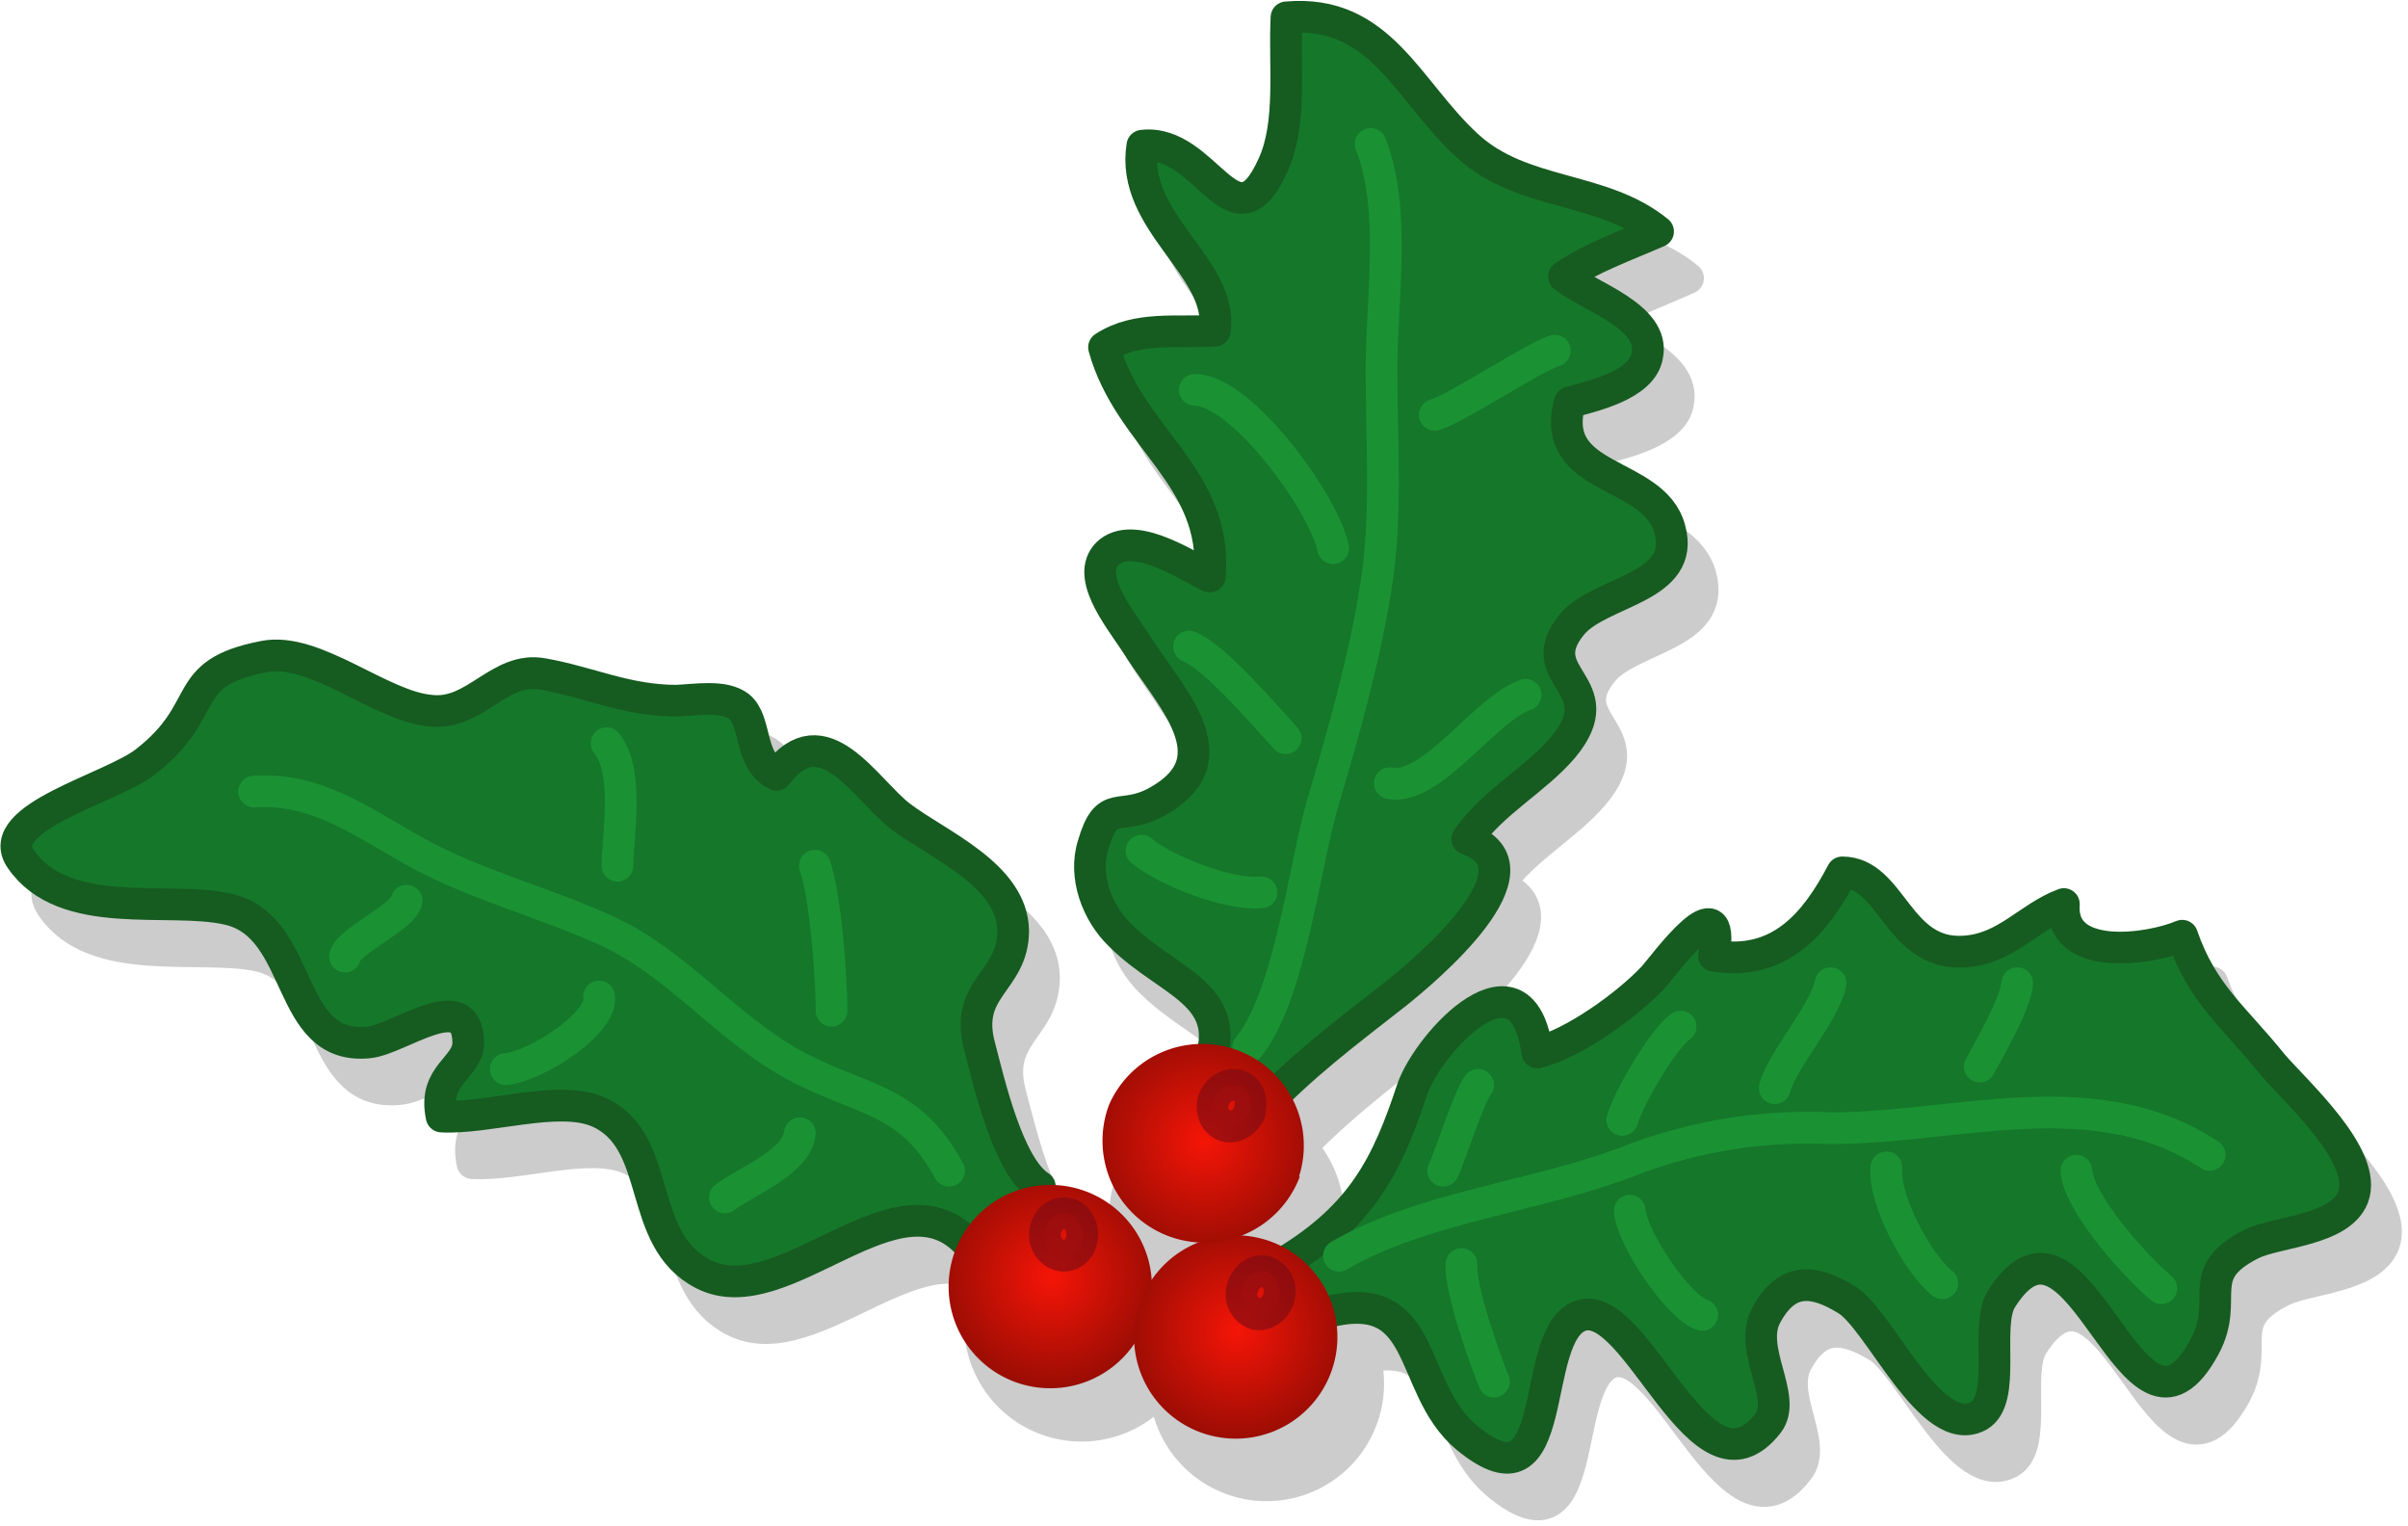 <svg xmlns="http://www.w3.org/2000/svg" xmlns:xlink="http://www.w3.org/1999/xlink" width="385" height="244" stroke-linecap="round" stroke-linejoin="round" stroke-miterlimit="10" clip-rule="evenodd" viewBox="0 0 289 183"><linearGradient id="a"><stop offset="0" stop-color="#f51507"/><stop offset="1" stop-color="#940c04"/></linearGradient><radialGradient xlink:href="#a" id="c" cx="126.1" cy="153.2" r="14.1" gradientUnits="userSpaceOnUse"/><radialGradient xlink:href="#a" id="d" cx="148.5" cy="159.6" r="14.1" gradientUnits="userSpaceOnUse"/><radialGradient xlink:href="#a" id="e" cx="81.1" cy="303.4" r="3.7" gradientTransform="matrix(3.847 0 0 3.847 -167.5 -1030.3)" gradientUnits="userSpaceOnUse"/><clipPath id="b"><path d="M0 0h288.3v182.4H0z"/></clipPath><g clip-path="url(#b)"><g stroke="#000" stroke-width="3.8" opacity=".2"><path d="M128.5 148c-3.8-2.5-6.1-12.6-7.2-16.7-2-7.3 4-7.9 4-14.1-.1-6.7-9-10.2-13.5-13.7-4.2-3.2-9.4-12.4-14.9-5-3.4-1.7-2.3-6.4-4.5-8.1-1.8-1.5-5.2-.8-7.5-.8-6 0-10.4-2.2-16-3.2-5.3-1-8.1 5-13.5 4.5-6-.6-13.9-7.8-20-6.6-10.5 2-6.1 6.3-14.2 12.7-4 3.2-18.5 6.6-15 11.7 5.1 7.5 17.8 4.4 24.8 5.9 9.3 2 6.8 17.1 17 16 3.7-.4 11.8-6.8 11.9 0 0 3.2-4.3 3.9-3.2 8.9 5.6.3 13.9-2.6 18.7-.6 8 3.4 4.5 15.3 12.7 19.5 9.7 5 23.5-13.2 32-3.4M147.7 135.7c5.7-10.8-3.5-11.8-9.6-18-2.7-2.6-4.4-7-3.2-10.8 1.7-5.8 3.2-2.6 7.7-5.1 9.3-5.3 1.4-12.7-2.7-19.2-2-3-6.3-8.3-3-10.8 3.3-2.6 9.7 2 12 3 1-12-9.7-16.7-12.7-27.6 4-2.5 8.7-1.7 13.3-2 1.1-7.5-10.2-13-8.8-22.2 7.8-.9 11 12.8 15.8 2.3 2.3-5 1.3-12 1.6-17.7 11.3-1 14.5 8.8 21.7 15.4 6.6 6.1 16.2 4.8 22.8 10.3-3.8 1.7-8 3.2-11.2 5.5 3 2.3 11 4.7 10 9.5-.6 3.5-6.8 4.8-9.3 5.5-2.6 9.6 10 8.1 12 15.2s-8.3 7.4-11.7 11.4c-5.3 6.4 5.2 7.2-1.1 14.8-3.3 3.9-8.5 6.6-11.5 11 9.7 3.4-5 15.7-8.6 18.5-6 4.7-11.4 8.8-16.4 14.3M158 157c9.2-5.7 12.2-11.7 15.2-20.8 1.9-5.7 13.2-17.7 15-4.4 4.3-1 10.8-5.7 13.9-9 1.3-1.4 8.8-11.9 7.2-2.5 8 1.2 12.3-4 15.4-10 6.1-.2 6.7 10 14.7 9.4 5-.3 7.7-4.1 12-5.7-.5 7 10.2 5.5 14.1 3.8 2.5 7 6.3 9.8 11 15.4 2.6 3.3 11.5 11.1 9.6 16-1.6 4-9.2 4.1-12.2 5.6-7.2 3.6-2.5 6.5-5.6 12.4-8.8 16.1-15-20.7-24.4-5.8-2 3.3.7 12.1-2.7 14-5.8 3.2-12-11.8-16-14-3.9-2.3-7-2.7-9.5 1.9-2.3 4.1 2.6 9.9.1 13-8 10.5-15.6-15.1-22.4-12.9-6.4 2.2-2 24.3-13.7 14.6-7.4-6.2-4.4-18.9-17.9-14.7" opacity="1"/><g opacity="1"><path d="M142 158.8a12.2 12.2 0 1 1-24.4 0 12.2 12.2 0 0 1 24.3 0z" opacity="1"/><path d="M133.6 153.7c0 1.4-1 2.6-2.3 2.6-1.2 0-2.2-1.2-2.2-2.6 0-1.4 1-2.6 2.2-2.6 1.3 0 2.3 1.2 2.3 2.6z" opacity="1"/></g><g opacity="1"><path d="M164 168.2a12.2 12.2 0 1 1-23.6-6 12.2 12.2 0 0 1 23.6 6z" opacity="1"/><path d="M157.2 161.2c-.4 1.4-1.6 2.2-2.8 2-1.2-.4-2-1.7-1.6-3 .4-1.5 1.6-2.3 2.8-2 1.2.3 2 1.6 1.6 3z" opacity="1"/></g><g opacity="1"><path d="M159 149a12.2 12.2 0 1 1-22.7-8.6A12.2 12.2 0 0 1 159 149z" opacity="1"/><path d="M153.1 141.3c-.5 1.3-1.8 2-3 1.6-1.2-.4-1.7-1.9-1.2-3.2.5-1.3 1.8-2 3-1.6 1.2.4 1.7 1.9 1.2 3.2z" opacity="1"/></g><path d="M34.2 100.5c7.5-.5 13 3.7 19.2 7.2 7.2 4 15.4 6 23 9.5 8.5 3.9 14.3 11.5 22.4 16 8.2 4.5 14 4 18.8 12.8M164.4 156.3c10.1-6 24-7.2 35.2-11.6a59.4 59.4 0 0 1 23.8-3.8c15.2 0 31.7-5.8 45.5 3.2M153.5 131.3c4.9-6 6.7-21.4 8.8-28.9 2.4-8.5 5.1-17.4 6.5-26.3 1.4-8.4.7-17.6.7-26.3 0-8.3 1.8-19.2-1.3-26.9M170.5 99.5c5 1 11.5-9 16.3-10.6M158 94c-2.3-2.4-8.5-9.6-11.6-10.8" opacity="1"/><path d="M163.7 71.3c-1.1-5.3-11-19-16.6-19M198.4 140c.7-2.7 4.8-9.7 7-11.3M216.6 136c1-3.2 6.1-9 6.8-12.4M199.3 150.8c.2 3.2 5.8 11.6 8.7 12.5M230 145.7c-.3 3.8 3.8 11.4 6.8 13.8M252.9 146c.3 4 7.2 11.6 10.2 14.1M241.3 133.5c1.3-2.4 4.2-7.3 4.5-10M176.9 146c.8-1.8 3-8.7 4.1-10.3M179.1 157.2c-.2 3 2.8 11.5 3.9 14.1M99.6 141.5c-.3 3.5-6.4 5.8-9 7.7M103.5 126.8c0-4-.7-13.6-2-17.3M77.8 109.5c.1-4.1 1.4-11.4-1.3-14.8M75.6 125.2c.5 3.2-7.6 8.3-11.3 8.6M52.5 113.6c-.4 2-7 4.8-7.4 6.8M176 55.3c2.4-.7 12-7 14.3-7.7M155 112.7c-3.8.3-11.6-2.8-14.4-5.2" opacity="1"/></g><path fill="#15772a" stroke="#165b20" stroke-width="3.8" d="M124.8 142.3c-3.8-2.4-6.1-12.5-7.2-16.7-2-7.2 4-7.8 4-14-.1-6.7-9-10.3-13.5-13.7-4.2-3.2-9.3-12.5-14.9-5-3.4-1.7-2.3-6.4-4.5-8.2-1.8-1.4-5.2-.8-7.5-.7-6 0-10.4-2.2-16-3.2-5.3-1-8.1 5-13.5 4.4-6-.5-13.9-7.7-20-6.5-10.4 2-6.1 6.3-14.2 12.6-4 3.2-18.5 6.7-15 11.7 5.2 7.6 17.8 4.4 24.8 6 9.3 2 6.8 17.1 17 16 3.7-.4 11.8-6.8 11.9 0 0 3.1-4.3 3.8-3.2 8.9 5.6.3 13.9-2.6 18.7-.6 8 3.4 4.5 15.3 12.7 19.5 9.7 5 23.5-13.3 32-3.4M144 130.1c5.7-10.8-3.5-11.8-9.6-18-2.7-2.6-4.4-7-3.2-10.8 1.7-5.8 3.2-2.7 7.7-5.2 9.3-5.2 1.4-12.6-2.7-19.2-2-3-6.2-8.2-3-10.8 3.3-2.5 9.7 2 12 3 1-12-9.7-16.6-12.7-27.5 4-2.6 8.8-1.7 13.3-2 1.1-7.6-10.2-13-8.7-22.2 7.7-.9 11 12.8 15.7 2.3 2.3-5 1.3-12 1.6-17.7 11.3-1 14.5 8.8 21.7 15.4 6.6 6.1 16.2 4.8 22.9 10.3-3.9 1.7-8.1 3.2-11.3 5.4 3 2.4 11 4.8 10 9.5-.6 3.6-6.8 4.9-9.3 5.6-2.6 9.6 10.1 8.1 12 15.2 2 7.1-8.3 7.4-11.7 11.4-5.3 6.4 5.2 7.2-1.1 14.8-3.3 3.9-8.5 6.6-11.5 11 9.7 3.4-5 15.7-8.5 18.5-6 4.7-11.5 8.8-16.5 14.2"/><path fill="none" stroke="#1a9234" stroke-width="3.8" d="M149.8 125.6c4.9-5.9 6.7-21.3 8.8-28.8 2.5-8.5 5.1-17.4 6.5-26.3 1.4-8.4.7-17.6.7-26.3 0-8.3 1.8-19.2-1.3-27"/><path fill="#15772a" stroke="#165b20" stroke-width="3.8" d="M154.3 151.3c9.2-5.6 12.2-11.6 15.2-20.7 2-5.7 13.2-17.7 15-4.4 4.3-1 10.8-5.7 13.9-9 1.3-1.4 8.8-11.9 7.3-2.6 7.9 1.3 12.2-3.9 15.4-10 6 0 6.6 10 14.6 9.5 5.1-.3 7.7-4.1 12-5.7-.5 7 10.2 5.5 14.2 3.8 2.4 7 6.3 9.8 10.8 15.4 2.8 3.3 11.6 11.1 9.7 16-1.6 4-9.2 4.1-12.2 5.6-7.1 3.6-2.5 6.5-5.6 12.3-8.7 16.2-15-20.6-24.4-5.7-2 3.2.7 12-2.7 14-5.8 3.2-12-11.8-16-14-3.8-2.3-7-2.7-9.5 1.9-2.3 4.1 2.6 9.9.2 13-8.1 10.4-15.7-15.2-22.5-12.9-6.4 2.2-2 24.3-13.7 14.6-7.4-6.2-4.3-18.9-17.9-14.7"/><path fill="none" stroke="#1a9234" stroke-width="3.8" d="M160.7 150.6c10.1-5.9 24-7.1 35.2-11.5a59.5 59.5 0 0 1 23.8-3.8c15.2 0 31.7-5.9 45.5 3.2"/><path fill="url(#c)" d="M138.2 153.2a12.2 12.2 0 1 1-24.3 0 12.2 12.2 0 0 1 24.3 0z"/><path fill="#e41407" stroke="#770b14" stroke-width="3.8" d="M129.9 148c0 1.5-1 2.6-2.2 2.6s-2.3-1.1-2.3-2.5 1-2.6 2.3-2.6 2.2 1.2 2.2 2.6z" opacity=".6"/><path fill="url(#d)" d="M160.3 162.6a12.2 12.2 0 1 1-23.6-6 12.2 12.2 0 0 1 23.6 6z"/><path fill="#e41407" stroke="#770b14" stroke-width="3.8" d="M153.5 155.6c-.4 1.4-1.6 2.2-2.8 2-1.2-.4-2-1.7-1.6-3.1.4-1.4 1.6-2.3 2.8-2 1.2.4 2 1.7 1.6 3z" opacity=".6"/><path fill="url(#e)" d="M156 141.1a12.2 12.2 0 1 1-22.9-8.6 12.2 12.2 0 0 1 22.8 8.6z"/><path fill="#e41407" stroke="#770b14" stroke-width="3.8" d="M150 133.4c-.6 1.3-2 2-3 1.6-1.2-.4-1.8-1.9-1.3-3.2.5-1.3 1.9-2 3-1.6 1.2.4 1.7 1.9 1.2 3.2z" opacity=".6"/><g fill="none" stroke="#1a9234" stroke-width="3.8"><path d="M30.5 94.9c7.5-.5 13 3.7 19.3 7.2 7.2 4 15.3 6 23 9.5 8.5 3.9 14.2 11.5 22.3 16 8.2 4.5 14 3.9 18.8 12.8M166.8 93.9c5 1 11.5-9 16.3-10.6M154.3 88.5c-2.3-2.5-8.5-9.8-11.6-11M160 65.7c-1.1-5.4-11-19-16.6-19M194.7 134.3c.8-2.7 4.8-9.6 7-11.2M213 130.5c.8-3.3 6-9 6.7-12.6M195.6 145.2c.2 3.2 5.8 11.6 8.7 12.5M226.4 140c-.4 3.8 3.7 11.5 6.7 13.9M249.2 140.4c.3 4 7.2 11.6 10.2 14.1M237.6 127.9c1.3-2.4 4.2-7.3 4.5-10M173.2 140.4c.9-1.8 3-8.7 4.2-10.3M175.4 151.6c-.2 3 2.8 11.4 3.9 14.1M96 135.9c-.4 3.5-6.5 5.8-9 7.7M99.8 121.2c0-4-.7-13.6-2-17.4M74.1 103.8c.1-4 1.4-11.4-1.3-14.7M71.9 119.5c.5 3.2-7.6 8.4-11.2 8.7M48.8 108c-.4 2-7 4.8-7.4 6.7M172.2 49.7c2.5-.7 12-7 14.4-7.7M151.4 107c-4 .4-11.7-2.7-14.4-5"/></g></g></svg>